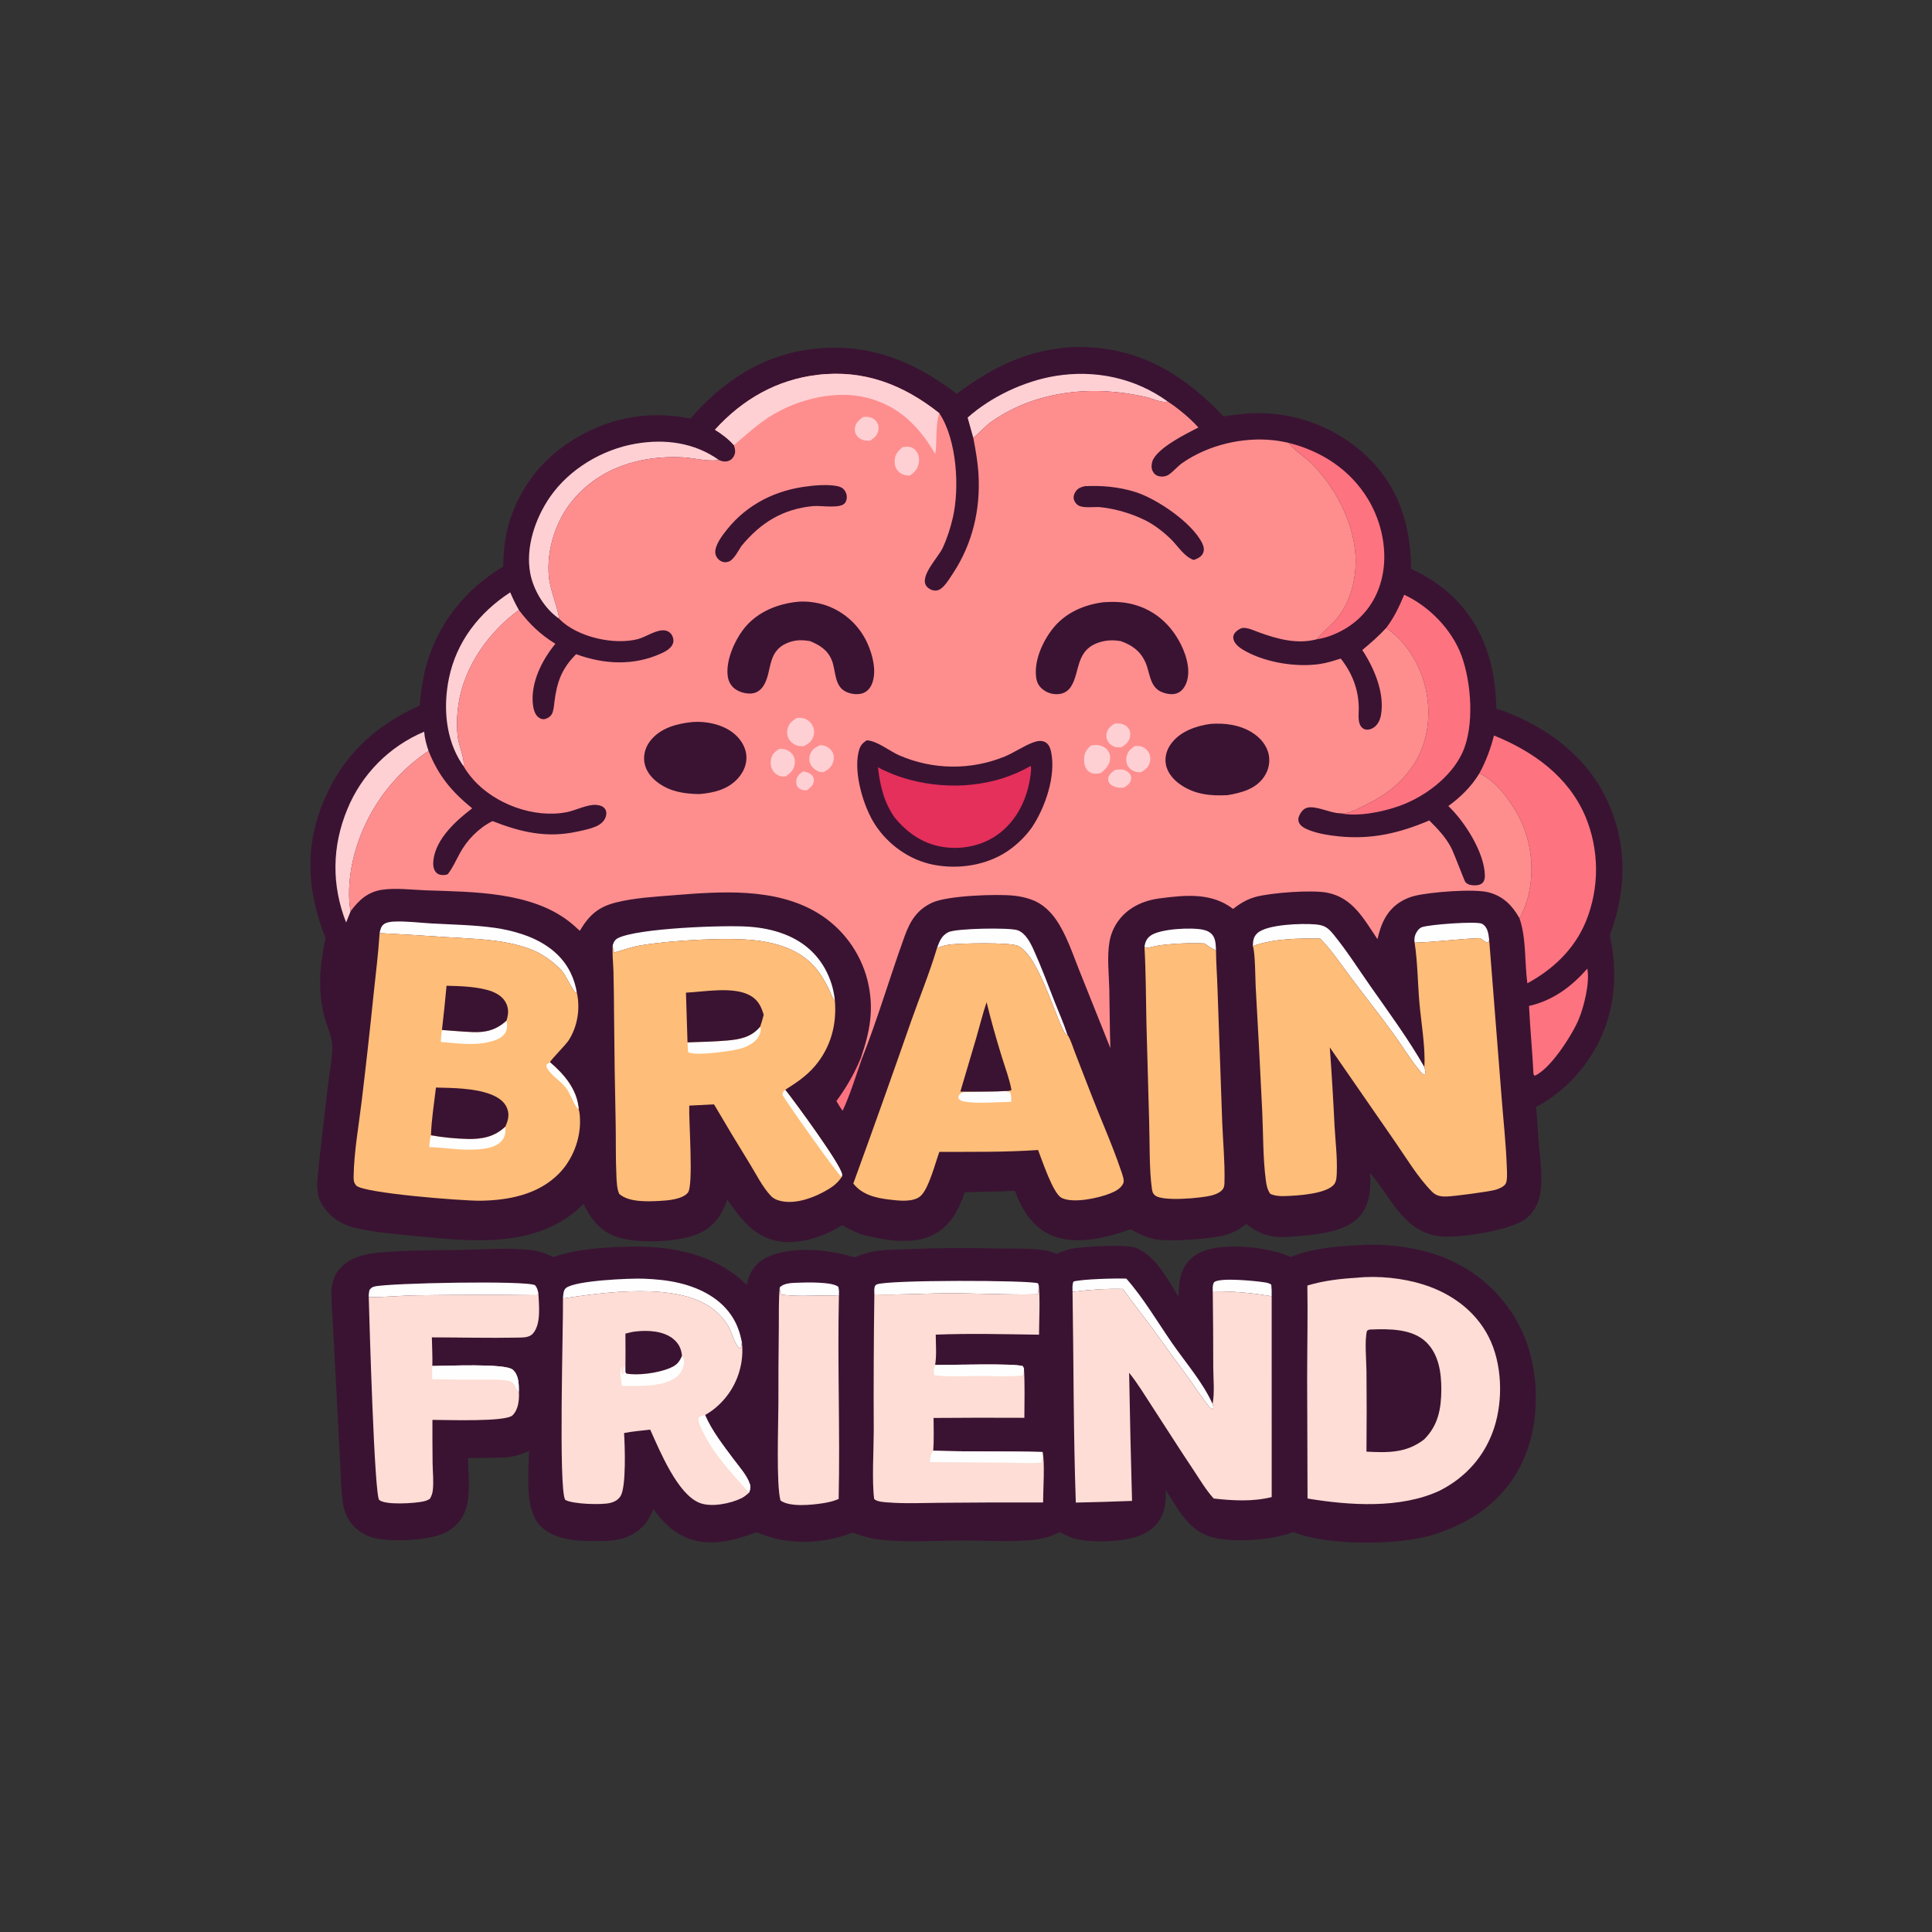 <?xml version="1.0" encoding="utf-8"?>
<svg xmlns="http://www.w3.org/2000/svg" width="1024" height="1024">
  <rect width="100%" height="100%" fill="#333333" stroke="none"/>
  <path fill="#FEFEFE" d="M0 0L1024 0L1024 1024L0 1024L0 0Z" style="visibility: hidden;"/>
  <path fill="#3A1332" d="M725.234 659.733C738.238 659.436 752.228 661.556 764.395 666.156Q766.155 666.825 767.881 667.58Q769.606 668.334 771.292 669.172Q772.978 670.01 774.621 670.93Q776.265 671.85 777.86 672.849Q779.457 673.849 781.002 674.925Q782.547 676.001 784.037 677.152Q785.528 678.303 786.96 679.526Q788.392 680.748 789.762 682.039Q791.133 683.331 792.439 684.688Q793.744 686.045 794.982 687.464Q796.219 688.883 797.386 690.362Q798.552 691.84 799.644 693.374Q800.737 694.908 801.753 696.493Q802.769 698.078 803.706 699.712Q804.643 701.345 805.499 703.022Q806.355 704.7 807.127 706.417C815.742 725.957 816.439 751.241 808.525 771.132C801.061 789.891 786.92 802.518 768.512 810.25Q763.952 812.183 759.196 813.566Q754.44 814.949 749.554 815.762C732.167 818.666 701.924 818.74 685.533 812.006C674.742 816.305 655.375 817.572 643.926 815.142C630.335 812.256 624.831 800.438 617.932 789.806C617.981 794.788 617.746 799.731 615.404 804.255C612.709 809.463 607.855 812.766 602.376 814.526C593.822 817.273 578.16 817.821 569.492 815.475C566.754 814.734 564.224 813.346 561.711 812.061C561.377 812.234 561.041 812.403 560.701 812.563C556.471 814.55 552.39 815.659 547.745 816.155C535.655 817.448 522.795 816.487 510.589 816.506C496.428 816.528 481.375 817.57 467.336 816.159C461.913 815.614 457.001 814.158 451.874 812.362C435.556 818.578 417.098 819.195 400.979 812.074C391.725 815.711 380.651 818.748 370.645 817.005C360.007 815.153 352.348 808.372 346.325 799.804C344.928 803.182 343.472 806.177 340.892 808.859C335.592 814.367 328.536 816.569 321.077 816.716C309.844 816.938 295.066 817.387 286.586 808.952C277.72 800.133 280.318 780.77 280.399 769.015C276.48 770.816 272.886 771.867 268.625 772.464C261.777 772.701 254.912 772.722 248.06 772.822C248.17 781.378 249.621 792.606 246.663 800.64C244.62 806.189 240.362 810.397 235.013 812.815C226.617 816.611 204.341 817.766 195.609 814.309C190.028 812.1 185.758 808.198 183.392 802.654C182.476 800.508 181.919 798.359 181.64 796.05C180.756 788.719 180.597 781.198 180.207 773.823L178.265 736.816L176.523 703.333C176.198 697.173 175.565 690.819 175.676 684.656C175.725 681.913 176.265 679.112 177.398 676.606C179.745 671.413 184.38 668.064 189.618 666.157C192.943 664.945 196.461 664.335 199.973 663.988C214.343 662.566 229.153 662.803 243.597 662.5C256.166 662.236 269.733 661.124 282.187 662.64C286.275 663.137 289.563 664.513 293.235 666.262C305.984 661.956 320.246 661.016 333.65 660.75C356.654 660.293 378.782 664.649 395.815 680.981Q396.107 679.6 396.491 678.241C397.991 673.076 401.099 669.21 405.884 666.711C418.496 660.126 439.73 662.181 452.8 666.427C456.926 664.849 460.481 663.561 464.889 662.98C470.414 662.252 476.227 662.292 481.8 662.065Q504.779 661.102 527.771 661.708C536.392 661.853 545.604 661.424 554.138 662.719C556.227 663.036 558.182 663.813 560.137 664.582C562.539 663.495 564.907 662.505 567.501 661.972C573.875 660.663 594.542 659.56 600.602 661.009C611.311 663.569 619.293 678.383 624.577 687.343C624.851 682.557 624.942 677.429 626.964 672.996C629.289 667.896 633.554 664.57 638.779 662.736C650.188 658.731 673.195 660.994 684.003 666.229C696.863 661.119 711.532 660.272 725.234 659.733Z"/>
  <path fill="#FEFEFE" d="M642.791 684.453C642.777 682.703 642.569 681.084 643.531 679.541C646.883 677.037 664.854 678.89 669.369 679.54C670.892 679.758 672.607 679.917 673.81 680.948C674.021 683.005 674.058 684.992 674.013 687.058C663.37 685.211 653.582 684.362 642.791 684.453Z"/>
  <path fill="#FEFEFE" d="M413.271 682.4C415.536 679.908 419.943 680.002 423.125 679.856C427.216 679.669 441.279 679.32 444.312 682.047C444.8 683.684 444.709 685.148 444.642 686.842C434.664 686.105 424.023 687.618 414.223 686.131C413.303 684.916 413.426 683.896 413.271 682.4Z"/>
  <path fill="#FEFEFE" d="M568.472 684.68C568.452 682.872 568.241 680.914 568.973 679.231C573.785 677.91 591.291 677.475 596.976 677.693C606.055 687.976 613.483 700.668 621.299 711.959C628.361 722.162 637.607 732.796 642.685 744.111C643.002 745.177 643.301 745.826 642.898 746.902C641.631 746.518 641.212 745.958 640.371 744.919C636.388 740.003 633.046 734.461 629.24 729.392C622.211 720.035 615.532 710.472 608.585 701.068C604.152 695.068 599.461 689.265 595.161 683.166C586.397 682.927 577.167 683.572 568.472 684.68Z"/>
  <path fill="#FEFEFE" d="M195.443 687.503C195.399 686.157 195.522 685.111 195.791 683.808C196.612 682.694 197.09 682.222 198.465 681.88C206.067 679.992 279.391 678.572 283.607 681.206C284.77 682.604 285.003 683.835 285.373 685.591L284.487 686.485Q252.619 686.1 220.751 686.548C212.325 686.674 203.852 687.618 195.443 687.503Z"/>
  <path fill="#FEFEFE" d="M463.428 686.06C463.422 684.95 463.286 683.559 463.509 682.482C463.695 681.586 463.906 681.145 464.707 680.777C470.128 678.283 546.029 678.478 550.147 680.186L550.592 681.381C550.475 682.912 550.512 684.58 549.908 685.993C534.423 686.363 518.832 685.46 503.329 685.464C490.064 685.467 476.655 686.437 463.428 686.06Z"/>
  <path fill="#FEFEFE" d="M298.39 688.213C298.537 686.444 298.48 683.862 300.007 682.65C305.051 678.644 334.134 677.47 340.93 677.721C347.371 677.958 353.889 678.548 360.166 680.065C371.472 682.796 382.286 688.371 388.504 698.557C390.961 702.584 392.302 706.768 393.211 711.368C393.106 712.415 392.974 713.328 392.656 714.332L391.941 714.57C389.307 712.455 388.102 706.828 386.497 703.814C384.333 699.751 380.915 696 377.206 693.286C358.396 679.522 320.327 684.903 298.39 688.213Z"/>
  <path fill="#FDDDD5" d="M413.271 682.4C413.426 683.896 413.303 684.916 414.223 686.131C424.023 687.618 434.664 686.105 444.642 686.842C443.83 722.688 445.303 758.614 444.505 794.49C441.708 795.69 438.91 796.329 435.915 796.779C430.086 797.656 418.599 798.9 413.679 795.293C411.359 786.943 412.558 754.691 412.563 744.305Q412.529 723.972 412.787 703.641C412.865 696.612 412.633 689.398 413.271 682.4Z"/>
  <path fill="#FDDDD5" d="M285.373 685.591C285.636 691.879 286.924 701.897 282.35 706.928C280.457 709.011 277.004 708.913 274.337 708.963C259.226 709.251 244.018 708.86 228.897 708.832C228.984 713.847 229.293 718.992 229.15 723.998C236.059 724.012 267.696 722.431 271.757 725.978C275.049 728.854 274.966 733.567 275.017 737.57C275.029 737.748 275.047 737.926 275.054 738.105C275.217 742.192 274.725 747.07 271.692 750.126C268.065 753.781 236.297 752.536 229.197 752.562C229.208 760.302 229.158 768.051 229.29 775.79C229.371 780.526 229.971 785.535 229.346 790.231C229.134 791.825 228.651 792.979 227.869 794.37C226.59 795.233 225.402 795.595 223.887 795.894C219.38 796.783 204.489 797.841 201.007 795.034C198.432 792.957 195.82 701.164 195.443 687.503C203.852 687.618 212.325 686.674 220.751 686.548Q252.619 686.1 284.487 686.485L285.373 685.591Z"/>
  <path fill="#FEFEFE" d="M229.15 723.998C236.059 724.012 267.696 722.431 271.757 725.978C275.049 728.854 274.966 733.567 275.017 737.57C273.564 736.389 273.326 734.767 272.217 733.417C271.355 732.369 270.19 732.021 268.909 731.791C264.018 730.915 258.72 731.255 253.76 731.232Q241.434 731.255 229.111 730.97C228.984 728.608 228.929 726.363 229.15 723.998Z"/>
  <path fill="#FDDDD5" d="M550.592 681.381C551.316 689.923 550.756 698.822 550.707 707.411C532.499 707.149 514.155 706.679 495.957 707.384C495.977 712.571 496.513 718.366 495.632 723.473C503.105 723.523 538.439 722.438 542.181 724.144L542.726 725.428C543.227 734.062 542.969 742.819 542.934 751.468Q518.873 751.345 494.812 751.54C494.814 757.293 495.077 763.19 494.633 768.922C513.961 769.544 533.293 769.065 552.608 769.597C553.855 775.334 552.884 789.727 552.849 796.343Q526 796.252 499.152 796.508C489.672 796.556 479.895 797.06 470.444 796.31C468.32 796.141 464.944 795.972 463.339 794.54C462.076 785.306 463.081 768.416 463.104 758.535Q462.925 722.295 463.428 686.06C476.655 686.437 490.064 685.467 503.329 685.464C518.832 685.46 534.423 686.363 549.908 685.993C550.512 684.58 550.475 682.912 550.592 681.381Z"/>
  <path fill="#FEFEFE" d="M495.632 723.473C503.105 723.523 538.439 722.438 542.181 724.144L542.726 725.428C542.611 726.812 542.541 727.827 541.822 729.062C534.822 729.817 527.282 729.295 520.226 729.299C512.123 729.303 503.524 729.838 495.482 728.984C495.402 728.834 495.302 728.693 495.241 728.534C494.66 727.021 495.01 724.914 495.632 723.473Z"/>
  <path fill="#FEFEFE" d="M494.633 768.922C513.961 769.544 533.293 769.065 552.608 769.597C552.533 771.546 552.381 773.335 551.938 775.236C545.29 775.804 538.354 775.253 531.671 775.202L492.862 774.931C493.174 772.875 493.195 770.519 494.633 768.922Z"/>
  <path fill="#FDDDD5" d="M568.472 684.68C577.167 683.572 586.397 682.927 595.161 683.166C599.461 689.265 604.152 695.068 608.585 701.068C615.532 710.472 622.211 720.035 629.24 729.392C633.046 734.461 636.388 740.003 640.371 744.919C641.212 745.958 641.631 746.518 642.898 746.902C643.301 745.826 643.002 745.177 642.685 744.111C643.862 738.234 643.068 730.898 643.053 724.827Q643.054 704.639 642.791 684.453C653.582 684.362 663.37 685.211 674.013 687.058L674.026 793.487C664.049 795.983 653.398 795.396 643.271 794.241C639.155 789.714 635.805 783.981 632.397 778.884C625.006 767.833 617.912 756.598 610.647 745.466C606.741 739.483 602.949 733.156 598.46 727.6Q599.055 761.56 600.003 795.512Q585.104 796.099 570.197 796.405C568.897 759.238 569.065 721.879 568.472 684.68Z"/>
  <path fill="#FDDDD5" d="M298.39 688.213C320.327 684.903 358.396 679.522 377.206 693.286C380.915 696 384.333 699.751 386.497 703.814C388.102 706.828 389.307 712.455 391.941 714.57L392.656 714.332C392.974 713.328 393.106 712.415 393.211 711.368Q393.32 712.335 393.38 713.307Q393.441 714.279 393.454 715.252Q393.467 716.225 393.433 717.198Q393.398 718.171 393.315 719.141Q393.233 720.111 393.103 721.076Q392.972 722.041 392.795 722.998Q392.618 723.955 392.393 724.903Q392.169 725.85 391.899 726.785Q391.628 727.72 391.312 728.641Q390.996 729.562 390.635 730.466Q390.274 731.37 389.869 732.255Q389.464 733.141 389.016 734.005Q388.568 734.869 388.078 735.71Q387.588 736.552 387.057 737.368Q386.527 738.184 385.956 738.973Q385.386 739.762 384.778 740.522C381.802 744.242 377.891 747.706 373.686 749.978C377.235 758.319 383.316 766.041 388.705 773.296C391.61 777.206 395.935 781.947 397.437 786.605C397.964 788.242 397.609 789.583 396.993 791.132C395.682 792.363 394.414 793.403 392.782 794.187C386.969 796.981 376.95 798.979 370.828 796.579C359.031 791.955 349.634 768.779 344.62 757.729C339.995 758.243 335.343 758.672 330.769 759.54C331.203 766.174 331.963 787.971 328.931 792.925C327.669 794.985 325.644 796.043 323.358 796.605C318.795 797.726 303.356 797.249 299.577 794.945C295.918 789.46 298.608 701.646 298.39 688.213Z"/>
  <path fill="#FEFEFE" d="M361.461 718.656C362.595 720.206 362.69 721.499 362.356 723.377C361.796 726.529 360.168 728.894 357.458 730.599C350.021 735.279 338.125 734.55 329.612 734.55C329.174 731.507 328.493 727.672 329.189 724.668L329.457 724.383C329.494 725.631 329.195 727.375 330.029 728.304L330.45 728.199C330.483 726.839 330.289 724.745 330.776 723.518C330.78 723.707 330.747 723.9 330.789 724.084C330.851 724.346 331.006 724.579 331.084 724.836C331.158 725.083 331.43 726.365 331.492 726.653C331.543 727.591 331.404 727.121 332.03 728.022C338.067 729.18 348.272 727.722 354.091 725.478C358.099 723.932 359.764 722.588 361.461 718.656Z"/>
  <path fill="#FEFEFE" d="M396.993 791.132C387.172 780.147 376.947 769.468 371.064 755.668C370.463 754.258 369.825 752.728 370.401 751.223C371.544 750.446 372.362 750.254 373.686 749.978C377.235 758.319 383.316 766.041 388.705 773.296C391.61 777.206 395.935 781.947 397.437 786.605C397.964 788.242 397.609 789.583 396.993 791.132Z"/>
  <path fill="#3A1332" d="M331.486 706.85C333.191 706.39 334.9 705.949 336.656 705.737C343.308 704.935 351.73 705.322 357.058 709.827C359.815 712.157 361.181 715.104 361.461 718.656C359.764 722.588 358.099 723.932 354.091 725.478C348.272 727.722 338.067 729.18 332.03 728.022C331.404 727.121 331.543 727.591 331.492 726.653Q331.578 716.751 331.486 706.85Z"/>
  <path fill="#FDDDD5" d="M719.308 677.213C730.454 676.041 743.63 677.429 754.318 680.793C769.043 685.428 781.905 694.612 789.021 708.553C796.176 722.569 796.777 741.828 791.973 756.671C787.146 771.586 776.968 783.026 763.072 790.078C742.255 799.789 715.174 797.92 693.023 794.252L692.818 730.587C692.837 714.18 693.186 697.771 692.932 681.364C701.482 678.759 710.414 677.738 719.308 677.213Z"/>
  <path fill="#3A1332" d="M725.757 704.7L726.9 704.654C736.396 704.294 748.586 704.251 755.896 711.343C762.586 717.832 763.961 727.571 763.928 736.44C763.89 746.602 762.29 755.484 754.837 762.897C745.419 770.245 735.582 769.956 724.257 769.412Q724.461 748.183 724.265 726.954C724.226 721.413 723.165 710.269 724.554 705.293L725.757 704.7Z"/>
  <path fill="#3A1332" d="M565.037 184.201C568.619 183.875 572.294 183.862 575.887 183.993C605.526 185.075 628.693 199.503 648.396 220.739C654.069 219.864 659.632 219.065 665.385 218.987Q666.41 218.969 667.436 218.975Q668.462 218.982 669.487 219.014Q670.512 219.046 671.536 219.103Q672.56 219.16 673.582 219.241Q674.604 219.323 675.624 219.43Q676.644 219.537 677.661 219.669Q678.678 219.8 679.692 219.957Q680.706 220.113 681.715 220.295Q682.724 220.476 683.729 220.682Q684.734 220.888 685.733 221.118Q686.733 221.348 687.726 221.603Q688.719 221.858 689.706 222.137Q690.693 222.416 691.673 222.719Q692.653 223.022 693.625 223.348Q694.597 223.675 695.561 224.026Q696.525 224.376 697.48 224.75Q698.435 225.124 699.38 225.521Q700.326 225.918 701.261 226.338Q702.197 226.758 703.122 227.201Q704.047 227.644 704.961 228.11Q705.875 228.575 706.777 229.062Q707.679 229.55 708.57 230.059Q709.46 230.569 710.337 231.1Q711.214 231.631 712.079 232.183Q712.943 232.736 713.793 233.309Q714.643 233.882 715.48 234.476Q716.316 235.07 717.137 235.684Q717.958 236.298 718.765 236.932Q719.571 237.566 720.361 238.22Q721.151 238.873 721.926 239.546Q722.7 240.219 723.457 240.91Q724.215 241.601 724.955 242.311C741.682 258.616 747.663 278.643 747.924 301.487C755.959 305.295 763.499 309.957 769.917 316.159C786.642 332.32 792.719 352.942 793.115 375.696Q794.905 376.134 796.637 376.765C820.114 385.415 841.188 401.241 851.866 424.298C862.781 447.866 862.051 471.772 853.247 495.778C856.382 510.093 856.542 525.193 852.431 539.321Q852.157 540.26 851.86 541.193Q851.563 542.125 851.243 543.05Q850.923 543.974 850.581 544.891Q850.238 545.807 849.873 546.715Q849.508 547.623 849.12 548.521Q848.732 549.419 848.323 550.308Q847.913 551.197 847.481 552.075Q847.05 552.953 846.597 553.82Q846.144 554.687 845.669 555.543Q845.195 556.399 844.699 557.242Q844.204 558.086 843.688 558.917Q843.172 559.749 842.635 560.567Q842.098 561.385 841.542 562.19Q840.985 562.995 840.409 563.785Q839.832 564.576 839.237 565.352Q838.641 566.128 838.026 566.889Q837.411 567.651 836.778 568.396Q836.144 569.142 835.493 569.872Q834.841 570.602 834.172 571.315Q833.502 572.029 832.815 572.726Q832.128 573.422 831.424 574.102Q830.72 574.781 830 575.443Q829.279 576.105 828.542 576.749Q827.806 577.393 827.053 578.019Q826.301 578.644 825.533 579.251Q824.766 579.858 823.983 580.445Q823.201 581.033 822.404 581.601Q821.607 582.169 820.797 582.717Q819.986 583.265 819.163 583.793Q818.339 584.321 817.502 584.828Q816.666 585.336 815.817 585.822Q814.968 586.309 814.107 586.774C814.734 592.551 814.957 598.454 815.449 604.257C816.147 612.469 817.357 621.028 816.792 629.257C816.353 635.664 814.053 641.595 808.996 645.766C801.353 652.07 774.081 656.182 764.152 655.351C744.226 653.682 737.54 635.025 726.164 621.576C726.596 629.592 726.328 637.953 720.867 644.426C713.029 653.715 695.799 654.478 684.436 655.48C675.017 656.31 667.993 654.82 660.569 648.631C657.136 651.485 653.782 653.374 649.5 654.572C641.956 656.684 619.862 658.314 612.219 656.807C607.414 655.859 603.462 653.891 599.217 651.532C586.685 656.046 569.876 660.313 557.063 654.64C547.041 650.204 541.555 641.007 537.89 631.131C529.059 631.673 520.18 631.536 511.335 631.964C508.26 640.924 504.293 648.97 495.79 653.871C484.395 660.439 468.281 657.298 456.292 654.186C452.796 652.803 449.562 651.175 446.268 649.364C436.84 655.482 423.527 659.93 412.209 657.808C399.528 655.43 392.36 645.722 385.479 635.802C382.805 643.511 378.875 649.713 371.227 653.403C360.475 658.589 337.689 659.423 326.484 655.426C318.041 652.413 312.964 645.917 309.28 638.115C306.546 640.817 303.693 643.306 300.492 645.447C277.45 660.858 248.346 657.846 222.256 655.329C211.623 654.303 200.612 653.404 190.139 651.248C181.991 649.571 175.361 645.777 170.793 638.634C167.396 633.323 167.994 627.336 168.597 621.343C170.183 605.589 172.17 589.847 173.948 574.11C174.641 567.972 176.086 561.297 176.132 555.17C176.173 549.774 173.652 544.86 172.195 539.769C168.122 525.54 169.518 511.493 172.534 497.252C163.418 474.1 161.256 451.332 170.306 427.655C180.047 402.168 197.647 385.002 222.379 373.971C223.057 367.458 223.856 360.969 225.457 354.608C231.282 331.459 246.304 312.409 266.736 300.291C266.811 294.705 267.146 289.147 268.224 283.655Q268.6 281.792 269.067 279.949Q269.535 278.106 270.093 276.289Q270.651 274.472 271.299 272.685Q271.946 270.897 272.682 269.144Q273.417 267.391 274.238 265.677Q275.059 263.962 275.964 262.29Q276.868 260.618 277.855 258.993Q278.842 257.368 279.907 255.794Q280.973 254.22 282.115 252.701Q283.258 251.181 284.474 249.72Q285.69 248.259 286.977 246.86Q288.264 245.461 289.619 244.127Q290.973 242.793 292.392 241.528Q293.811 240.263 295.291 239.07Q296.771 237.877 298.308 236.758Q299.845 235.64 301.436 234.599C321.022 221.707 342.893 217.118 365.933 221.897C382.626 202.599 403.045 188.801 428.734 185.247C458.901 181.075 483.458 190.717 507.113 208.729C524.912 195.321 542.535 186.356 565.037 184.201Z"/>
  <path fill="#FD7380" d="M456.428 560.334L456.891 560.966C453.627 570.162 450.73 579.879 446.616 588.718C445.369 587.109 444.367 585.324 443.314 583.584C448.716 576.214 452.972 568.795 456.428 560.334Z"/>
  <path fill="#FEFEFE" d="M606.586 501.555C607.083 499.052 607.847 497.284 610.009 495.789C615.102 492.268 631.504 491.429 637.689 492.779C639.914 493.264 641.945 494.263 643.133 496.28C644.356 498.356 644.408 501.2 644.502 503.555C642.448 503.124 640.223 501.223 638.421 500.051C630.729 499.694 622.456 500.062 614.816 501.026C612.383 501.334 609.945 502.182 607.556 502.433C607.206 502.469 606.786 501.786 606.586 501.555Z"/>
  <path fill="#FEFEFE" d="M749.781 499.616C749.566 498.319 749.633 496.91 750.072 495.663C750.631 494.075 751.863 492.188 753.461 491.489C756.735 490.056 782.826 488.086 785.545 489.647C788.635 491.419 788.907 495.002 789.295 498.132L788.828 499.64C787.135 499.482 785.992 498.151 784.571 497.254C772.943 497.559 761.38 499.348 749.781 499.616Z"/>
  <path fill="#FEFEFE" d="M496.613 502.526C497.914 498.977 499.05 495.859 502.674 494.068C506.785 492.036 534.912 491.534 539.296 493.032C543.518 494.474 546.149 499.652 547.885 503.501C551.933 512.478 555.392 521.802 558.984 530.971C561.223 536.687 563.858 542.506 565.708 548.349L565.424 548.578C561.378 546.66 551.39 506.497 539.429 501.282C535.055 499.375 508.621 499.929 503.192 500.663C500.867 500.978 498.788 501.686 496.613 502.526Z"/>
  <path fill="#FEFEFE" d="M201.202 494.561C201.592 492.681 201.95 490.806 203.704 489.683C205.151 488.756 207.176 488.542 208.85 488.461C215.395 488.144 222.366 489.092 228.926 489.457C239.958 490.071 251.21 490.229 262.162 491.76Q269.603 492.784 276.735 495.138C287.505 498.702 297.233 505.006 302.363 515.449C303.979 518.74 305.187 522.483 305.732 526.107L305.301 526.237C303.806 525.67 299.825 516.793 297.867 514.636C293.327 509.632 287.138 505.308 280.797 502.946C266.537 497.635 250.506 497.645 235.463 496.636Q218.342 495.435 201.202 494.561Z"/>
  <path fill="#FEFEFE" d="M664.026 501.424C664.111 498.749 664.324 496.552 666.386 494.632C671.513 489.857 690.084 489.333 697.295 489.956C702.15 490.376 703.949 491.788 706.967 495.496C713.902 504.016 719.996 513.636 726.31 522.642C736.105 536.615 746.461 550.679 754.926 565.509C755.362 567.009 755.699 568.303 755.16 569.765C753.892 569.289 753.227 568.391 752.385 567.375C747.243 561.167 742.991 553.992 738.225 547.467C730.676 537.134 722.698 527.105 715.049 516.843C710.19 510.322 705.478 503.282 699.759 497.482C687.952 497.317 675.231 497.438 664.026 501.424Z"/>
  <path fill="#FED0D4" d="M270.423 313.96C271.805 317.195 273.262 320.267 275.016 323.318C259.041 334.95 246.085 353.204 243.049 372.995C242.145 378.895 241.822 385.982 242.843 391.884C243.583 396.156 246.232 401.932 245.735 406.114C245.422 405.694 245.104 405.276 244.814 404.838C236.103 391.704 234.827 374.648 237.937 359.53C241.946 340.04 253.956 324.697 270.423 313.96Z"/>
  <path fill="#FEFEFE" d="M324.762 500.914C325.395 499.114 325.923 498.015 327.706 497.142C338.333 491.938 383.98 490.21 397.062 491.178C403.453 491.651 409.788 492.834 415.779 495.15C426.465 499.279 434.498 506.592 439.094 517.151Q440.474 520.326 441.334 523.679Q442.193 527.033 442.509 530.48C441.011 528.838 440.28 526.321 439.314 524.32C435.246 515.893 430.496 509.446 422.176 504.806C415.92 501.317 408.634 499.47 401.573 498.543C386.311 496.541 354.333 498.441 339.043 501.171C334.528 501.977 329.945 503.582 325.533 504.858C324.846 503.544 324.879 502.367 324.762 500.914Z"/>
  <path fill="#FD7380" d="M841.312 513.374C842.726 520.697 839.6 533.449 836.744 540.301C833.307 548.546 821.628 566.804 813.363 570.175L812.78 569.378C812.199 557.3 810.994 545.259 810.41 533.18C822.988 530.33 832.962 522.981 841.312 513.374Z"/>
  <path fill="#FED0D4" d="M512.857 221.332C525.378 210.204 542.921 201.944 559.438 199.256C580.428 195.841 601.66 200.311 618.934 212.818C616.403 213.856 610.502 211.159 607.793 210.523C579.936 203.987 549.502 206.716 525.656 223.373C522.088 225.866 519.238 229.332 515.86 232.079L512.857 221.332Z"/>
  <path fill="#FED0D4" d="M183.455 488.947C175.693 469.233 175.926 448.585 184.071 428.95Q184.774 427.231 185.561 425.549Q186.347 423.867 187.215 422.225Q188.083 420.584 189.031 418.987Q189.978 417.389 191.003 415.841Q192.028 414.292 193.127 412.795Q194.226 411.299 195.398 409.858Q196.569 408.417 197.81 407.035Q199.05 405.653 200.357 404.333Q201.664 403.014 203.034 401.76Q204.404 400.507 205.834 399.322Q207.263 398.137 208.749 397.023Q210.236 395.909 211.774 394.87Q213.313 393.831 214.901 392.868Q216.489 391.905 218.123 391.021Q219.756 390.138 221.43 389.335Q223.105 388.533 224.817 387.813C225.092 391.397 225.996 394.618 227.134 398.004Q226.162 398.653 225.205 399.326Q224.249 399.998 223.309 400.694Q222.37 401.39 221.448 402.108Q220.525 402.827 219.621 403.568Q218.717 404.309 217.831 405.071Q216.945 405.834 216.077 406.618Q215.21 407.403 214.363 408.208Q213.515 409.013 212.687 409.839Q211.86 410.665 211.053 411.51Q210.245 412.356 209.459 413.221Q208.673 414.086 207.908 414.971Q207.143 415.855 206.4 416.757Q205.657 417.66 204.936 418.581Q204.215 419.501 203.517 420.439Q202.819 421.377 202.145 422.332Q201.47 423.286 200.818 424.257Q200.167 425.228 199.54 426.215Q198.912 427.201 198.309 428.203Q197.706 429.205 197.128 430.221Q196.55 431.237 195.996 432.267Q195.443 433.297 194.915 434.34Q194.387 435.383 193.885 436.439Q193.383 437.494 192.906 438.562Q192.43 439.63 191.98 440.709Q191.53 441.788 191.107 442.878Q190.683 443.967 190.286 445.067Q189.89 446.167 189.52 447.276Q189.15 448.385 188.808 449.503Q188.465 450.621 188.15 451.747Q187.835 452.873 187.548 454.006Q187.261 455.139 187.001 456.279Q186.742 457.419 186.51 458.565C185.015 465.917 184.394 475.611 185.815 483.042L183.455 488.947Z"/>
  <path fill="#FED0D4" d="M296.291 327.892C288.662 322.652 282.737 312.872 281.032 303.84C278.44 290.114 283.753 274.57 291.547 263.354C301.867 248.5 319.265 238.185 336.984 235.157C352.546 232.498 368.017 234.562 381.073 243.819C380.751 243.861 380.431 243.908 380.108 243.944C374.385 244.591 367.47 242.664 361.598 242.394C339.407 241.371 318.014 247.763 303.484 265.256C294.511 276.059 289.576 291.671 290.911 305.701C291.577 312.696 296.113 323.444 296.291 327.892Z"/>
  <path fill="#FD7380" d="M682.892 234.695C700.38 239.06 715.575 248.914 725.031 264.485C732.535 276.842 735.806 292.794 732.297 306.96C729.532 318.122 723.02 327.213 713.139 333.15C708.599 335.879 703.2 338.087 697.938 338.836C700.521 335.467 704.104 332.628 707.05 329.538C713.95 322.303 717.456 312.064 718.33 302.235C720.123 282.082 709.642 260.564 695.853 246.355C691.938 242.32 686.708 239.343 683.159 235.033C683.068 234.922 682.981 234.808 682.892 234.695Z"/>
  <path fill="#FD7380" d="M744.251 315.237C757.546 321.343 769.652 333.826 774.677 347.634C779.872 361.91 781.584 384.983 775.038 399.063C768.979 412.093 754.787 422.571 741.488 427.24C732.196 430.503 719.783 432.968 709.968 431.036C711.203 431.018 712.666 431.097 713.865 430.833C716.902 430.162 720.137 428.434 722.943 427.071C733.544 421.921 741.789 416.109 748.58 406.268C756.436 394.883 758.618 380.472 756.051 367.004C753.511 353.679 746.042 340.497 734.689 332.849C738.89 327.331 741.577 321.597 744.251 315.237Z"/>
  <path fill="#FD7380" d="M791.843 389.841C812.65 398.268 831.178 411.484 840.242 432.599Q840.932 434.246 841.542 435.924Q842.151 437.603 842.677 439.309Q843.204 441.015 843.647 442.745Q844.089 444.475 844.447 446.224Q844.805 447.973 845.077 449.738Q845.349 451.503 845.534 453.279Q845.72 455.055 845.819 456.837Q845.917 458.62 845.929 460.406Q845.941 462.191 845.865 463.975Q845.789 465.759 845.627 467.537Q845.464 469.316 845.215 471.084Q844.966 472.852 844.631 474.606Q844.296 476.36 843.876 478.095Q843.456 479.83 842.951 481.543Q842.447 483.256 841.859 484.942Q841.272 486.628 840.603 488.284C834.585 502.951 823.294 513.703 809.526 521.168C808.01 510.043 809.052 497.18 805.318 486.613C805.727 486.043 805.775 486.013 806.145 485.281C813.347 471.026 813.311 452.706 807.434 438.099C803.552 428.452 794.004 414.106 784.1 409.917C787.601 403.467 790.01 396.945 791.843 389.841Z"/>
  <path fill="#FEBD78" d="M606.586 501.555C606.786 501.786 607.206 502.469 607.556 502.433C609.945 502.182 612.383 501.334 614.816 501.026C622.456 500.062 630.729 499.694 638.421 500.051C640.223 501.223 642.448 503.124 644.502 503.555C644.547 510.466 645.113 517.414 645.311 524.33L647.792 594.56C648.185 605.024 649.252 615.716 649.009 626.173C648.979 627.447 648.989 628.906 648.29 630.031C647.085 631.97 644.246 633.076 642.161 633.626C637.044 634.974 616.386 636.949 612.283 633.644C610.972 632.588 610.748 631.593 610.519 629.995C609.083 619.985 609.416 605.466 609.089 595.02L607.63 542.313C607.349 528.765 607.35 515.078 606.586 501.555Z"/>
  <path fill="#FEBD78" d="M496.613 502.526C498.788 501.686 500.867 500.978 503.192 500.663C508.621 499.929 535.055 499.375 539.429 501.282C551.39 506.497 561.378 546.66 565.424 548.578L565.708 548.349C565.861 548.574 566.031 548.789 566.167 549.025C567.679 551.652 568.728 555.231 569.842 558.069L578.269 579.806C583.491 593.363 589.575 606.823 594.208 620.567C594.737 622.136 596.04 625.535 595.423 627.024C594.213 629.946 591.064 631.493 588.291 632.592C582.15 635.025 568.838 637.975 562.688 634.908C558.091 632.616 552.329 614.862 550.199 609.523C532.844 610.734 515.273 610.479 497.883 610.508C495.739 616.351 492.23 630.164 487.88 633.957C484.009 637.332 476.361 636.389 471.609 635.835C464.309 634.984 457.015 633.325 452.268 627.301Q467.868 584.42 482.891 541.334C487.449 528.407 492.69 515.664 496.613 502.526Z"/>
  <path fill="#FEFEFE" d="M518.255 578.613C522.895 578.524 527.612 578.616 532.238 578.296C533.27 578.369 534.195 578.523 535.201 578.766C536.23 580.371 535.925 582.148 535.95 584.026C528.499 584.071 518.309 585.114 511.227 583.878C509.643 583.602 508.804 583.278 507.894 581.95C508.073 581.164 508.053 580.674 508.633 580.062C509.84 578.79 511.076 578.752 512.716 578.781C514.586 578.814 516.389 578.732 518.255 578.613Z"/>
  <path fill="#3A1332" d="M522.922 531.204C525.262 540.855 527.959 550.311 530.872 559.803C532.667 565.651 535.021 571.736 536.1 577.75C534.883 578.358 533.567 578.261 532.238 578.296C527.612 578.616 522.895 578.524 518.255 578.613Q513.632 578.558 509.008 578.586L517.466 550C519.276 543.768 520.831 537.34 522.922 531.204Z"/>
  <path fill="#FEBD78" d="M324.762 500.914C324.879 502.367 324.846 503.544 325.533 504.858C329.945 503.582 334.528 501.977 339.043 501.171C354.333 498.441 386.311 496.541 401.573 498.543C408.634 499.47 415.92 501.317 422.176 504.806C430.496 509.446 435.246 515.893 439.314 524.32C440.28 526.321 441.011 528.838 442.509 530.48C443.557 543.145 440.268 555.161 432.003 564.946C427.5 570.276 422.031 573.945 416.155 577.608C420.893 583.555 446.219 617.936 446.326 622.604C446.334 622.947 446.175 623.518 446.103 623.828C444.24 626.639 442.044 628.521 439.174 630.26C432.096 634.549 421.708 638.639 413.355 636.434C411.476 635.938 409.908 635.258 408.557 633.823C404.137 629.127 400.797 622.381 397.435 616.894Q387.745 601.227 378.443 585.328L365.314 586C364.996 593.767 367.675 628.305 364.602 632.125C361.672 635.766 353.635 636.32 349.201 636.535C342.899 636.841 333.119 637.237 328.17 632.749C326.967 630.034 326.851 626.277 326.713 623.32C326.279 614.012 326.474 604.621 326.315 595.301Q325.683 566.62 325.465 537.933Q325.423 526.377 325.144 514.824C325.015 510.225 324.428 505.496 324.762 500.914Z"/>
  <path fill="#FEFEFE" d="M416.155 577.608C420.893 583.555 446.219 617.936 446.326 622.604C446.334 622.947 446.175 623.518 446.103 623.828C443.845 622.425 417.546 585.142 414.789 580.448C414.721 578.844 415.125 578.773 416.155 577.608Z"/>
  <path fill="#FEFEFE" d="M402.943 544.118C403.533 545.571 403.109 546.968 402.574 548.384C401.305 551.734 397.537 553.933 394.388 555.198C389.771 557.053 369.643 559.639 365.394 557.956C365.151 557.86 364.932 557.714 364.7 557.592C364.57 555.887 364.45 554.19 364.399 552.48C371.424 552.232 378.5 552.099 385.505 551.489C392.37 550.892 398.338 549.668 402.943 544.118Z"/>
  <path fill="#3A1332" d="M363.573 526.132C373.373 525.678 388.598 522.7 397.494 527.589C401.829 529.971 403.425 533.39 404.781 537.883C404.278 539.986 403.58 542.052 402.943 544.118C398.338 549.668 392.37 550.892 385.505 551.489C378.5 552.099 371.424 552.232 364.399 552.48L363.573 526.132Z"/>
  <path fill="#FEBD78" d="M749.781 499.616C761.38 499.348 772.943 497.559 784.571 497.254C785.992 498.151 787.135 499.482 788.828 499.64L789.295 498.132L795.776 580.364C796.741 593.243 798.233 606.249 798.665 619.147C798.732 621.148 799.042 625.834 797.985 627.479C796.94 629.103 794.341 630.13 792.588 630.633C789.09 631.635 770.594 634.066 766.798 634.172C763.706 634.259 761.246 633.896 759.004 631.636C751.373 623.946 745.158 613.377 738.959 604.501L704.817 555.151Q706.338 575.997 707.344 596.874C707.815 605.041 708.863 613.603 708.512 621.766C708.424 623.822 708.383 626.261 706.988 627.885C702.673 632.911 687.303 633.753 680.886 633.952C678.243 634.034 675.737 633.862 673.302 632.781C671.707 630.632 671.24 628.083 670.901 625.472C669.364 613.654 669.563 601.081 669.006 589.161Q667.443 556.115 665.542 523.086C665.308 518.914 665.321 504.692 664.026 501.424C675.231 497.438 687.952 497.317 699.759 497.482C705.478 503.282 710.19 510.322 715.049 516.843C722.698 527.105 730.676 537.134 738.225 547.467C742.991 553.992 747.243 561.167 752.385 567.375C753.227 568.391 753.892 569.289 755.16 569.765C755.699 568.303 755.362 567.009 754.926 565.509C755.613 555.394 753.19 541.706 752.298 531.272C751.402 520.804 751.38 509.977 749.781 499.616Z"/>
  <path fill="#FEBD78" d="M201.202 494.561Q218.342 495.435 235.463 496.636C250.506 497.645 266.537 497.635 280.797 502.946C287.138 505.308 293.327 509.632 297.867 514.636C299.825 516.793 303.806 525.67 305.301 526.237L305.732 526.107C307.64 534.51 306.114 543.934 301.524 551.224C299.821 553.929 291.834 561.737 291.51 563.029C298.919 569.4 305.572 577.087 306.649 587.252C306.668 587.436 306.672 587.622 306.684 587.807C307.279 589.605 307.385 591.914 307.425 593.811C307.641 603.934 303.444 614.657 296.379 621.902C285.396 633.163 269.52 636.252 254.34 636.407C245.04 636.502 192.426 632.396 188.802 628.349C187.464 626.855 187.412 625.477 187.435 623.6C187.593 610.685 190.185 596.368 191.726 583.426Q195.109 555.348 197.985 527.214C199.133 516.348 200.509 505.468 201.202 494.561Z"/>
  <path fill="#FEFEFE" d="M306.684 587.807C305.12 587.17 303.649 583.152 302.822 581.584C301.96 579.949 301.144 578.097 300.021 576.636C297.208 572.978 292.671 570.505 290.215 566.526C289.551 565.451 289.496 565.248 289.764 564.082L291.51 563.029C298.919 569.4 305.572 577.087 306.649 587.252C306.668 587.436 306.672 587.622 306.684 587.807Z"/>
  <path fill="#FEFEFE" d="M268.424 540.983C269.025 542.596 268.841 545.527 268.008 547.074C266.278 550.29 262.362 551.544 259.026 552.332C250.86 554.262 241.903 552.937 233.635 552.26C233.812 550.176 233.849 547.966 234.247 545.917C239.66 546.314 245.093 546.801 250.514 547.029C257.588 547.327 263.135 545.843 268.424 540.983Z"/>
  <path fill="#FEFEFE" d="M267.85 597.113C268.068 599.754 267.826 602.366 266.073 604.489C262.96 608.259 257.205 608.933 252.618 609.244C244.215 609.815 235.872 608.247 227.496 607.98C227.727 605.969 227.751 603.619 228.422 601.719C234.699 602.872 241.525 603.508 247.912 603.66C255.491 603.84 262.16 602.546 267.85 597.113Z"/>
  <path fill="#3A1332" d="M236.678 522.468C243.572 522.628 251.375 522.864 258.055 524.635C261.944 525.667 266.023 527.591 268.024 531.279C269.761 534.479 269.528 537.636 268.424 540.983C263.135 545.843 257.588 547.327 250.514 547.029C245.093 546.801 239.66 546.314 234.247 545.917Q235.609 534.208 236.678 522.468Z"/>
  <path fill="#3A1332" d="M231.068 576.425C240.03 576.627 251.42 576.743 259.877 579.944C263.515 581.321 267.151 583.461 268.699 587.221C270.154 590.757 269.359 593.779 267.85 597.113C262.16 602.546 255.491 603.84 247.912 603.66C241.525 603.508 234.699 602.872 228.422 601.719C228.679 593.4 230.101 584.713 231.068 576.425Z"/>
  <path fill="#FE8E8E" d="M378.935 227.766C393.5 211.708 411.751 201.199 433.501 198.665C458.001 195.811 478.851 203.915 497.85 219.005C497.935 219.131 498.021 219.256 498.104 219.384C507.144 233.36 508.671 258.485 505.028 274.357C503.782 279.788 501.97 285.365 499.634 290.427C497.395 295.28 487.228 305.441 490.995 310.61C491.988 311.972 493.823 312.895 495.489 313.016C497.354 313.152 498.997 311.994 500.209 310.693C502.14 308.62 503.764 305.943 505.322 303.557C515.515 287.946 519.708 269.922 518.621 251.4C518.237 244.869 517.119 238.486 515.86 232.079C519.238 229.332 522.088 225.866 525.656 223.373C549.502 206.716 579.936 203.987 607.793 210.523C610.502 211.159 616.403 213.856 618.934 212.818C624.695 216.652 630.526 221.452 635.19 226.582C628.711 229.859 613.068 237.602 610.773 244.534C610.255 246.099 610.14 248.164 610.91 249.676C611.642 251.113 612.719 252.062 614.318 252.415C616.227 252.836 618.2 252.53 619.784 251.358C622.269 249.521 624.236 247.065 626.803 245.288C640.505 235.802 658.778 231.504 675.287 233.373C677.827 233.661 680.398 234.136 682.892 234.695C682.981 234.808 683.068 234.922 683.159 235.033C686.708 239.343 691.938 242.32 695.853 246.355C709.642 260.564 720.123 282.082 718.33 302.235C717.456 312.064 713.95 322.303 707.05 329.538C704.104 332.628 700.521 335.467 697.938 338.836C687.497 341.582 677.032 338.719 667.214 335.133C664.79 334.247 661.431 332.655 658.836 332.796C657.326 332.879 654.869 334.651 654.15 335.986C653.533 337.133 653.511 338.061 653.91 339.285C654.772 341.934 657.972 343.973 660.27 345.218C671.415 351.257 686.99 353.735 699.497 351.946C703.291 351.404 706.967 350.187 710.616 349.052C716.671 356.698 720.074 365.409 720.174 375.242C720.202 377.964 719.676 381.443 720.768 383.989C721.277 385.175 722.135 386.157 723.403 386.553C724.898 387.02 726.583 386.575 727.877 385.767C730.154 384.343 731.427 381.755 731.907 379.185C734.095 367.473 728.335 354.045 722.037 344.532C726.469 340.855 730.79 337.094 734.689 332.849C746.042 340.497 753.511 353.679 756.051 367.004C758.618 380.472 756.436 394.883 748.58 406.268C741.789 416.109 733.544 421.921 722.943 427.071C720.137 428.434 716.902 430.162 713.865 430.833C712.666 431.097 711.203 431.018 709.968 431.036C704.879 430.916 697.129 426.715 692.584 428.18C690.931 428.712 689.731 430.154 688.942 431.652C688.214 433.034 687.819 434.587 688.533 436.077C689.491 438.079 691.898 439.219 693.85 439.978C698.724 441.872 704.27 442.757 709.449 443.284C726.925 445.06 741.583 441.63 757.55 434.869C761.989 439.215 766.188 443.708 769.12 449.241C770.62 452.07 776.215 467.068 776.691 467.555C778.044 468.942 779.541 469.187 781.402 469.244C783.016 469.293 784.768 469.043 785.921 467.794C786.851 466.786 787.035 465.289 787.013 463.972C786.805 451.876 776.244 435.306 767.647 427.229C774.252 422.391 779.824 416.94 784.1 409.917C794.004 414.106 803.552 428.452 807.434 438.099C813.311 452.706 813.347 471.026 806.145 485.281C805.775 486.013 805.727 486.043 805.318 486.613C801.575 479.946 796.799 475.07 789.174 473.007C781.29 470.875 758.094 472.847 750.212 474.728Q748.142 475.202 746.176 476.005Q744.209 476.807 742.398 477.916C734.943 482.524 731.944 489.634 730.089 497.774C722.908 487.214 717.137 475.844 703.461 473.144C695.325 471.537 673.635 473.16 665.467 475.382C662.203 476.27 659.249 477.712 656.47 479.622Q654.984 480.629 653.582 481.75C642.055 472.921 628.236 474.394 614.581 476.168C606.056 477.275 597.983 480.921 592.784 488.008Q591.869 489.247 591.107 490.585Q590.345 491.923 589.745 493.342Q589.146 494.761 588.717 496.24Q588.289 497.72 588.038 499.239C586.687 507.176 587.766 516.229 587.951 524.292C588.188 534.694 588.153 545.111 588.518 555.508L572.27 514.88C568.572 505.706 565.221 495.182 559.495 487.079C556.555 482.919 552.547 479.194 547.797 477.24C544.553 475.905 540.86 475.067 537.376 474.712C528.08 473.764 502.262 474.675 494.126 478.408C486.007 482.133 482.354 488.244 479.439 496.29C471.672 517.735 465.288 539.75 456.891 560.966L456.428 560.334C461.182 546.294 463.426 534.47 459.811 519.666Q459.463 518.282 459.048 516.917Q458.632 515.552 458.151 514.209Q457.67 512.866 457.124 511.547Q456.578 510.229 455.968 508.939Q455.358 507.649 454.687 506.39Q454.015 505.131 453.282 503.907Q452.55 502.682 451.759 501.495Q450.968 500.307 450.12 499.16Q449.272 498.012 448.369 496.907Q447.466 495.802 446.511 494.743Q445.555 493.683 444.549 492.672Q443.543 491.66 442.489 490.698Q441.435 489.737 440.335 488.828Q439.235 487.919 438.092 487.064Q436.95 486.21 435.767 485.412Q434.583 484.614 433.363 483.875C410.696 470.234 381.657 472.51 356.375 474.538C346.605 475.322 336.104 475.934 326.575 478.308C317.015 480.69 312.253 485.081 307.299 493.336C305.494 491.669 303.665 489.993 301.727 488.482C281.366 472.604 250.713 472.735 225.965 471.903C218.424 471.65 209.961 470.49 202.491 471.597C194.932 472.718 190.12 477.127 185.815 483.042C184.394 475.611 185.015 465.917 186.51 458.565Q186.742 457.419 187.001 456.279Q187.261 455.139 187.548 454.006Q187.835 452.873 188.15 451.747Q188.465 450.621 188.808 449.503Q189.15 448.385 189.52 447.276Q189.89 446.167 190.286 445.067Q190.683 443.967 191.107 442.878Q191.53 441.788 191.98 440.709Q192.43 439.63 192.906 438.562Q193.383 437.494 193.885 436.439Q194.387 435.383 194.915 434.34Q195.443 433.297 195.996 432.267Q196.55 431.237 197.128 430.221Q197.706 429.205 198.309 428.203Q198.912 427.201 199.54 426.215Q200.167 425.228 200.818 424.257Q201.47 423.286 202.145 422.332Q202.819 421.377 203.517 420.439Q204.215 419.501 204.936 418.581Q205.657 417.66 206.4 416.757Q207.143 415.855 207.908 414.971Q208.673 414.086 209.459 413.221Q210.245 412.356 211.053 411.51Q211.86 410.665 212.687 409.839Q213.515 409.013 214.363 408.208Q215.21 407.403 216.077 406.618Q216.945 405.834 217.831 405.071Q218.717 404.309 219.621 403.568Q220.525 402.827 221.448 402.108Q222.37 401.39 223.309 400.694Q224.249 399.998 225.205 399.326Q226.162 398.653 227.134 398.004C232.373 411.174 239.335 419.546 250.274 428.431C241.704 434.96 231.031 444.538 229.709 455.938C229.456 458.116 229.578 460.819 231.215 462.483C232.448 463.737 234.12 463.897 235.77 463.757C236.383 463.704 236.846 463.557 237.388 463.275C239.928 459.935 241.598 456.212 243.572 452.535C247.502 445.214 253.589 438.939 261.044 435.198C276.087 441.078 289.647 444.287 305.808 440.803C309.099 440.093 312.549 439.426 315.663 438.123C317.933 437.174 319.987 435.634 320.928 433.281C321.489 431.876 321.608 430.231 320.773 428.899C319.826 427.388 318.032 426.815 316.355 426.638C311.566 426.134 305.231 429.509 300.455 430.452C283.012 433.896 262.004 426.115 250.476 412.748C248.694 410.681 247.043 408.515 245.735 406.114C246.232 401.932 243.583 396.156 242.843 391.884C241.822 385.982 242.145 378.895 243.049 372.995C246.085 353.204 259.041 334.95 275.016 323.318C280.671 330.823 286.364 336.273 294.353 341.223C287.204 349.941 281.085 362.004 282.479 373.67C282.746 375.902 283.51 378.781 285.421 380.206C286.383 380.923 287.382 381.35 288.604 381.147C290.04 380.908 291.702 379.842 292.443 378.556C293.457 376.796 293.636 373.823 293.888 371.804C295.194 361.379 297.806 354.275 305.364 346.733C320.157 352.184 335.948 352.999 350.57 346.277C352.894 345.209 355.781 343.632 356.675 341.046C357.181 339.582 356.897 337.881 356.102 336.577Q355.956 336.336 355.784 336.112Q355.612 335.888 355.417 335.684Q355.222 335.48 355.006 335.299Q354.79 335.117 354.556 334.961Q354.321 334.804 354.071 334.673Q353.821 334.543 353.558 334.44Q353.296 334.338 353.023 334.264Q352.751 334.191 352.472 334.148C348.044 333.465 342.419 337.608 338.121 338.729C325.297 342.076 305.704 337.601 296.357 327.977C296.332 327.952 296.313 327.921 296.291 327.892C296.113 323.444 291.577 312.696 290.911 305.701C289.576 291.671 294.511 276.059 303.484 265.256C318.014 247.763 339.407 241.371 361.598 242.394C367.47 242.664 374.385 244.591 380.108 243.944C380.431 243.908 380.751 243.861 381.073 243.819C382.597 244.566 384.133 244.851 385.798 244.396C387.139 244.03 388.129 243.226 388.821 242.032C390.074 239.869 389.671 238.197 388.997 235.942C385.978 232.59 382.749 230.149 378.935 227.766Z"/>
  <path fill="#FED0D4" d="M425.681 408.828C427.368 409.139 429.134 409.626 430.346 410.93C431.224 411.875 431.503 412.962 431.29 414.223C430.915 416.443 429.311 417.575 427.664 418.881C427.553 418.887 427.442 418.899 427.331 418.899C425.661 418.888 423.966 418.521 422.855 417.146C422.02 416.113 421.914 414.806 422.104 413.545C422.463 411.16 423.873 410.175 425.681 408.828Z"/>
  <path fill="#FED0D4" d="M591.086 408.044C592.15 407.929 593.252 407.785 594.324 407.832C596.045 407.909 597.817 408.849 598.858 410.229C599.529 411.119 599.663 412.151 599.439 413.202C598.977 415.377 597.395 416.335 595.644 417.441C594.92 417.491 594.2 417.529 593.474 417.497C591.582 417.412 589.088 416.635 587.972 414.975C587.484 414.248 587.281 413.456 587.386 412.602C587.666 410.331 589.404 409.32 591.086 408.044Z"/>
  <path fill="#FED0D4" d="M457.564 220.998C458.224 220.946 458.877 220.915 459.539 220.947C461.472 221.041 463.116 221.718 464.353 223.255C465.425 224.588 465.839 226.277 465.565 227.96C465.115 230.724 463.4 232.113 461.184 233.569C461.103 233.567 461.023 233.565 460.943 233.564C460.228 233.555 459.511 233.553 458.798 233.486C457.113 233.329 455.161 232.364 454.155 230.954C453.175 229.582 452.866 228.135 453.182 226.493C453.701 223.801 455.453 222.528 457.564 220.998Z"/>
  <path fill="#FED0D4" d="M590.789 383.523C591.812 383.465 592.881 383.423 593.902 383.556C595.43 383.755 597.212 384.739 598.096 386.03C599.039 387.407 599.28 388.901 598.955 390.519C598.411 393.226 596.646 394.512 594.494 396.015C593.683 396.081 592.844 396.145 592.033 396.065C590.192 395.884 588.477 394.792 587.425 393.277Q587.248 393.017 587.1 392.741Q586.952 392.464 586.834 392.173Q586.717 391.882 586.631 391.58Q586.545 391.278 586.491 390.968Q586.438 390.659 586.417 390.346Q586.397 390.032 586.41 389.719Q586.424 389.405 586.47 389.094Q586.517 388.784 586.596 388.48C587.211 386.044 588.77 384.832 590.789 383.523Z"/>
  <path fill="#FED0D4" d="M601.504 395.43C602.332 395.398 603.186 395.357 604.012 395.448C605.764 395.641 607.499 396.879 608.496 398.303C609.665 399.972 609.909 402.005 609.452 403.964C608.822 406.663 606.993 407.957 604.735 409.302C604.133 409.331 604.179 409.343 603.477 409.296C601.356 409.153 599.406 408.2 598.129 406.472C596.945 404.868 596.696 402.828 597.122 400.911C597.711 398.255 599.346 396.896 601.504 395.43Z"/>
  <path fill="#FED0D4" d="M434.646 394.96C435.352 394.972 435.475 394.951 436.246 395.086C438.078 395.405 439.934 396.615 440.94 398.175C442.029 399.863 442.117 401.893 441.591 403.795C440.82 406.58 438.889 407.974 436.456 409.27C435.804 409.232 435.14 409.211 434.502 409.054C432.665 408.601 430.769 407.119 429.833 405.49C428.884 403.838 428.744 401.795 429.336 399.995C430.23 397.275 432.175 396.102 434.646 394.96Z"/>
  <path fill="#FED0D4" d="M413.045 396.928C413.508 396.918 413.971 396.898 414.433 396.922Q414.828 396.941 415.219 397.001Q415.61 397.062 415.993 397.163Q416.375 397.264 416.745 397.405Q417.115 397.546 417.468 397.724Q417.821 397.903 418.153 398.118Q418.486 398.333 418.794 398.581Q419.101 398.83 419.382 399.109Q419.662 399.389 419.911 399.696C421.16 401.262 421.493 403.226 421.183 405.174C420.715 408.124 418.892 409.731 416.615 411.445C415.875 411.509 414.98 411.636 414.247 411.518C412.506 411.239 410.794 410.06 409.784 408.624C408.469 406.754 408.216 404.342 408.726 402.147C409.339 399.512 410.859 398.335 413.045 396.928Z"/>
  <path fill="#FED0D4" d="M478.42 236.972C479.484 236.872 480.724 236.713 481.782 236.828C483.341 236.998 484.72 237.901 485.654 239.139C487.059 241 487.357 243.25 486.928 245.504C486.326 248.662 484.943 250.13 482.403 251.963C482.126 251.975 481.849 251.992 481.571 251.998Q481.182 252.008 480.795 251.977Q480.407 251.945 480.025 251.873Q479.643 251.802 479.271 251.69Q478.898 251.578 478.54 251.427Q478.181 251.277 477.841 251.089Q477.5 250.901 477.181 250.679Q476.862 250.456 476.569 250.201Q476.275 249.946 476.01 249.662C474.496 248.063 474.033 245.891 474.228 243.75C474.52 240.556 476.072 238.983 478.42 236.972Z"/>
  <path fill="#FED0D4" d="M422.477 380.45C423.556 380.424 424.659 380.45 425.72 380.678C427.651 381.091 429.408 382.498 430.425 384.168C431.544 386.007 431.772 388.186 431.135 390.235C430.292 392.947 428.442 394.248 426.027 395.503C425.047 395.49 424.019 395.484 423.057 395.283C421.153 394.884 419.21 393.47 418.197 391.821C417.12 390.069 416.96 387.999 417.48 386.035C418.206 383.292 420.169 381.859 422.477 380.45Z"/>
  <path fill="#FED0D4" d="M578.33 395.082C579.112 394.986 579.909 394.913 580.697 394.882C582.893 394.797 585.134 395.605 586.673 397.214C588.019 398.621 588.509 400.379 588.357 402.296C588.106 405.451 586.036 407.583 583.739 409.521C583.018 409.886 582.377 410.005 581.58 410.073C579.657 410.236 578.047 409.861 576.611 408.494C574.841 406.809 574.425 403.847 574.628 401.539C574.878 398.693 576.231 396.888 578.33 395.082Z"/>
  <path fill="#3A1332" d="M574.91 257.688C583.908 257.218 593.08 258.05 601.698 260.749C613.099 264.319 631.936 277.062 637.22 287.967C638.004 289.585 638.419 291.506 637.623 293.215C636.659 295.287 634.705 296.019 632.717 296.807C627.514 295.033 624.141 289.115 620.228 285.386C616.211 281.558 611.398 277.842 606.369 275.452Q603.676 274.163 600.887 273.099Q598.097 272.035 595.229 271.204Q592.362 270.373 589.435 269.78Q586.509 269.188 583.544 268.838C580.164 268.442 574.34 269.582 571.481 267.85C570.401 267.196 569.419 265.815 569.135 264.59C568.815 263.206 569.276 261.8 570.031 260.646C571.257 258.771 572.82 258.213 574.91 257.688Z"/>
  <path fill="#3A1332" d="M428.619 257.695C433.056 257.087 441.233 256.567 445.366 258.129C446.89 258.704 447.958 259.994 448.482 261.509C449.04 263.122 448.928 265.051 447.945 266.482C445.633 269.846 435.124 267.839 430.975 268.239C414.794 269.798 403.147 277.048 392.94 289.43C391.412 291.751 388.953 296.712 386.209 297.666C384.656 298.205 383.159 298.071 381.77 297.206C380.44 296.376 379.369 294.862 379.153 293.292C378.595 289.243 382.881 283.691 385.342 280.627C396.236 267.069 411.464 259.604 428.619 257.695Z"/>
  <path fill="#FED0D4" d="M378.935 227.766C393.5 211.708 411.751 201.199 433.501 198.665C458.001 195.811 478.851 203.915 497.85 219.005C495.671 225.431 496.779 233.759 495.71 240.627C487.172 226.048 476.599 215.245 459.769 210.861C443.279 206.566 423.5 211.398 409.177 220.061C401.935 224.442 395.447 230.481 388.997 235.942C385.978 232.59 382.749 230.149 378.935 227.766Z"/>
  <path fill="#3A1332" d="M366.912 382.697C374.151 382.088 382.695 383.881 388.501 388.372C392.227 391.255 395.115 395.511 395.573 400.283C395.988 404.615 394.307 408.825 391.518 412.092C386.12 418.417 378.515 420.198 370.649 420.886C362.95 420.769 355.673 419.719 349.218 415.177C345.338 412.447 342.135 408.579 341.49 403.75C340.92 399.483 342.379 395.325 345.136 392.069C350.559 385.666 358.941 383.534 366.912 382.697Z"/>
  <path fill="#3A1332" d="M641.618 383.672C649.224 383.163 656.775 384.08 663.405 388.106C667.765 390.753 671.449 394.882 672.463 400.001C673.263 404.04 672.361 408.159 670.084 411.573C665.62 418.266 658.04 420.147 650.625 421.46C641.845 421.897 633.65 421.179 626.124 416.181C622.148 413.54 618.64 409.671 617.873 404.806C617.265 400.952 618.509 397.091 620.828 394.012C625.677 387.575 633.937 384.737 641.618 383.672Z"/>
  <path fill="#3A1332" d="M420.873 319.173C426.618 318.305 433.097 319.138 438.532 321.116Q439.402 321.439 440.254 321.805Q441.107 322.17 441.941 322.577Q442.775 322.984 443.587 323.432Q444.4 323.88 445.189 324.367Q445.979 324.855 446.743 325.38Q447.508 325.906 448.245 326.469Q448.983 327.031 449.692 327.63Q450.401 328.228 451.08 328.861Q451.759 329.493 452.405 330.158Q453.052 330.824 453.665 331.52Q454.278 332.216 454.856 332.942Q455.434 333.668 455.975 334.421Q456.517 335.175 457.021 335.954Q457.524 336.733 457.989 337.536Q458.454 338.339 458.878 339.164Q459.303 339.989 459.686 340.834C462.523 346.985 464.775 355.822 462.206 362.332C461.356 364.487 459.868 366.373 457.682 367.271C454.971 368.385 451.354 367.955 448.723 366.808C441.959 363.859 443.196 355.621 440.833 349.867C438.602 344.43 434.458 341.928 429.291 339.786C426.006 339.229 422.587 339.09 419.362 340.063C406.149 344.049 409.56 355.239 404.908 363.088C403.666 365.183 401.89 366.832 399.463 367.378C396.313 368.086 392.193 367.048 389.606 365.167C387.319 363.504 386.052 361.025 385.698 358.25C384.681 350.268 389.089 340.109 393.803 333.831C400.295 325.186 410.402 320.622 420.873 319.173Z"/>
  <path fill="#3A1332" d="M584.887 319.19C590.339 318.819 595.48 318.964 600.791 320.388C611.206 323.179 619.311 329.883 624.636 339.195C628.105 345.261 631.216 353.961 629.147 360.904C628.403 363.401 626.908 365.976 624.492 367.168C621.887 368.452 618.629 367.916 616.024 366.915C609.05 364.235 609.636 356.226 606.843 350.471C604.073 344.764 599.798 341.88 594.019 339.805C590.712 339.224 587.264 339.235 584 340.071C569.646 343.749 572.764 356.067 567.624 363.948C566.313 365.957 564.475 367.263 562.11 367.732Q561.554 367.839 560.991 367.89Q560.427 367.942 559.862 367.938Q559.296 367.934 558.733 367.875Q558.17 367.816 557.616 367.701Q557.062 367.587 556.522 367.419Q555.982 367.251 555.46 367.031Q554.939 366.81 554.442 366.54Q553.945 366.27 553.477 365.952C550.922 364.207 549.637 362.226 549.199 359.155C547.957 350.433 552.466 340.315 557.696 333.544C564.36 324.919 574.333 320.523 584.887 319.19Z"/>
  <path fill="#3A1332" d="M459.421 392.398C464.851 392.578 471.585 398.198 476.741 400.399Q478.382 401.109 480.056 401.736Q481.73 402.364 483.433 402.908Q485.136 403.451 486.864 403.91Q488.592 404.368 490.341 404.74Q492.09 405.112 493.855 405.397Q495.62 405.682 497.397 405.878Q499.174 406.075 500.958 406.183Q502.743 406.292 504.53 406.311Q506.318 406.331 508.104 406.261Q509.891 406.192 511.672 406.034Q513.453 405.876 515.223 405.63Q516.994 405.384 518.75 405.05Q520.507 404.716 522.245 404.296Q523.982 403.875 525.697 403.369Q527.411 402.863 529.099 402.272Q530.786 401.681 532.442 401.007C537.549 398.896 542.164 395.603 547.284 393.615C549.412 392.789 552.023 392.182 554.126 393.428C555.88 394.467 556.654 396.431 557.069 398.327C559.87 411.12 553.939 428.185 546.794 438.753Q545.498 440.533 544.056 442.196Q542.613 443.86 541.035 445.396Q539.458 446.931 537.755 448.328Q536.053 449.724 534.239 450.972C522.907 458.712 507.917 460.942 494.571 458.296C482.076 455.818 470.819 447.785 463.872 437.179C457.664 427.701 452.427 409.946 455.027 398.717C455.743 395.627 456.71 394.027 459.421 392.398Z"/>
  <path fill="#E4305B" d="M546.251 405.963C546.561 406.889 546.545 407.62 546.458 408.58C545.346 420.953 540.285 433.097 530.497 441.053C522.464 447.583 511.899 450.251 501.671 449.155C490.166 447.922 481.269 441.972 474.084 433.178C468.405 424.975 466.489 416.448 465.311 406.685Q469.375 408.827 473.657 410.492Q477.939 412.156 482.383 413.322C503.416 418.927 527.343 416.998 546.251 405.963Z"/>
</svg>